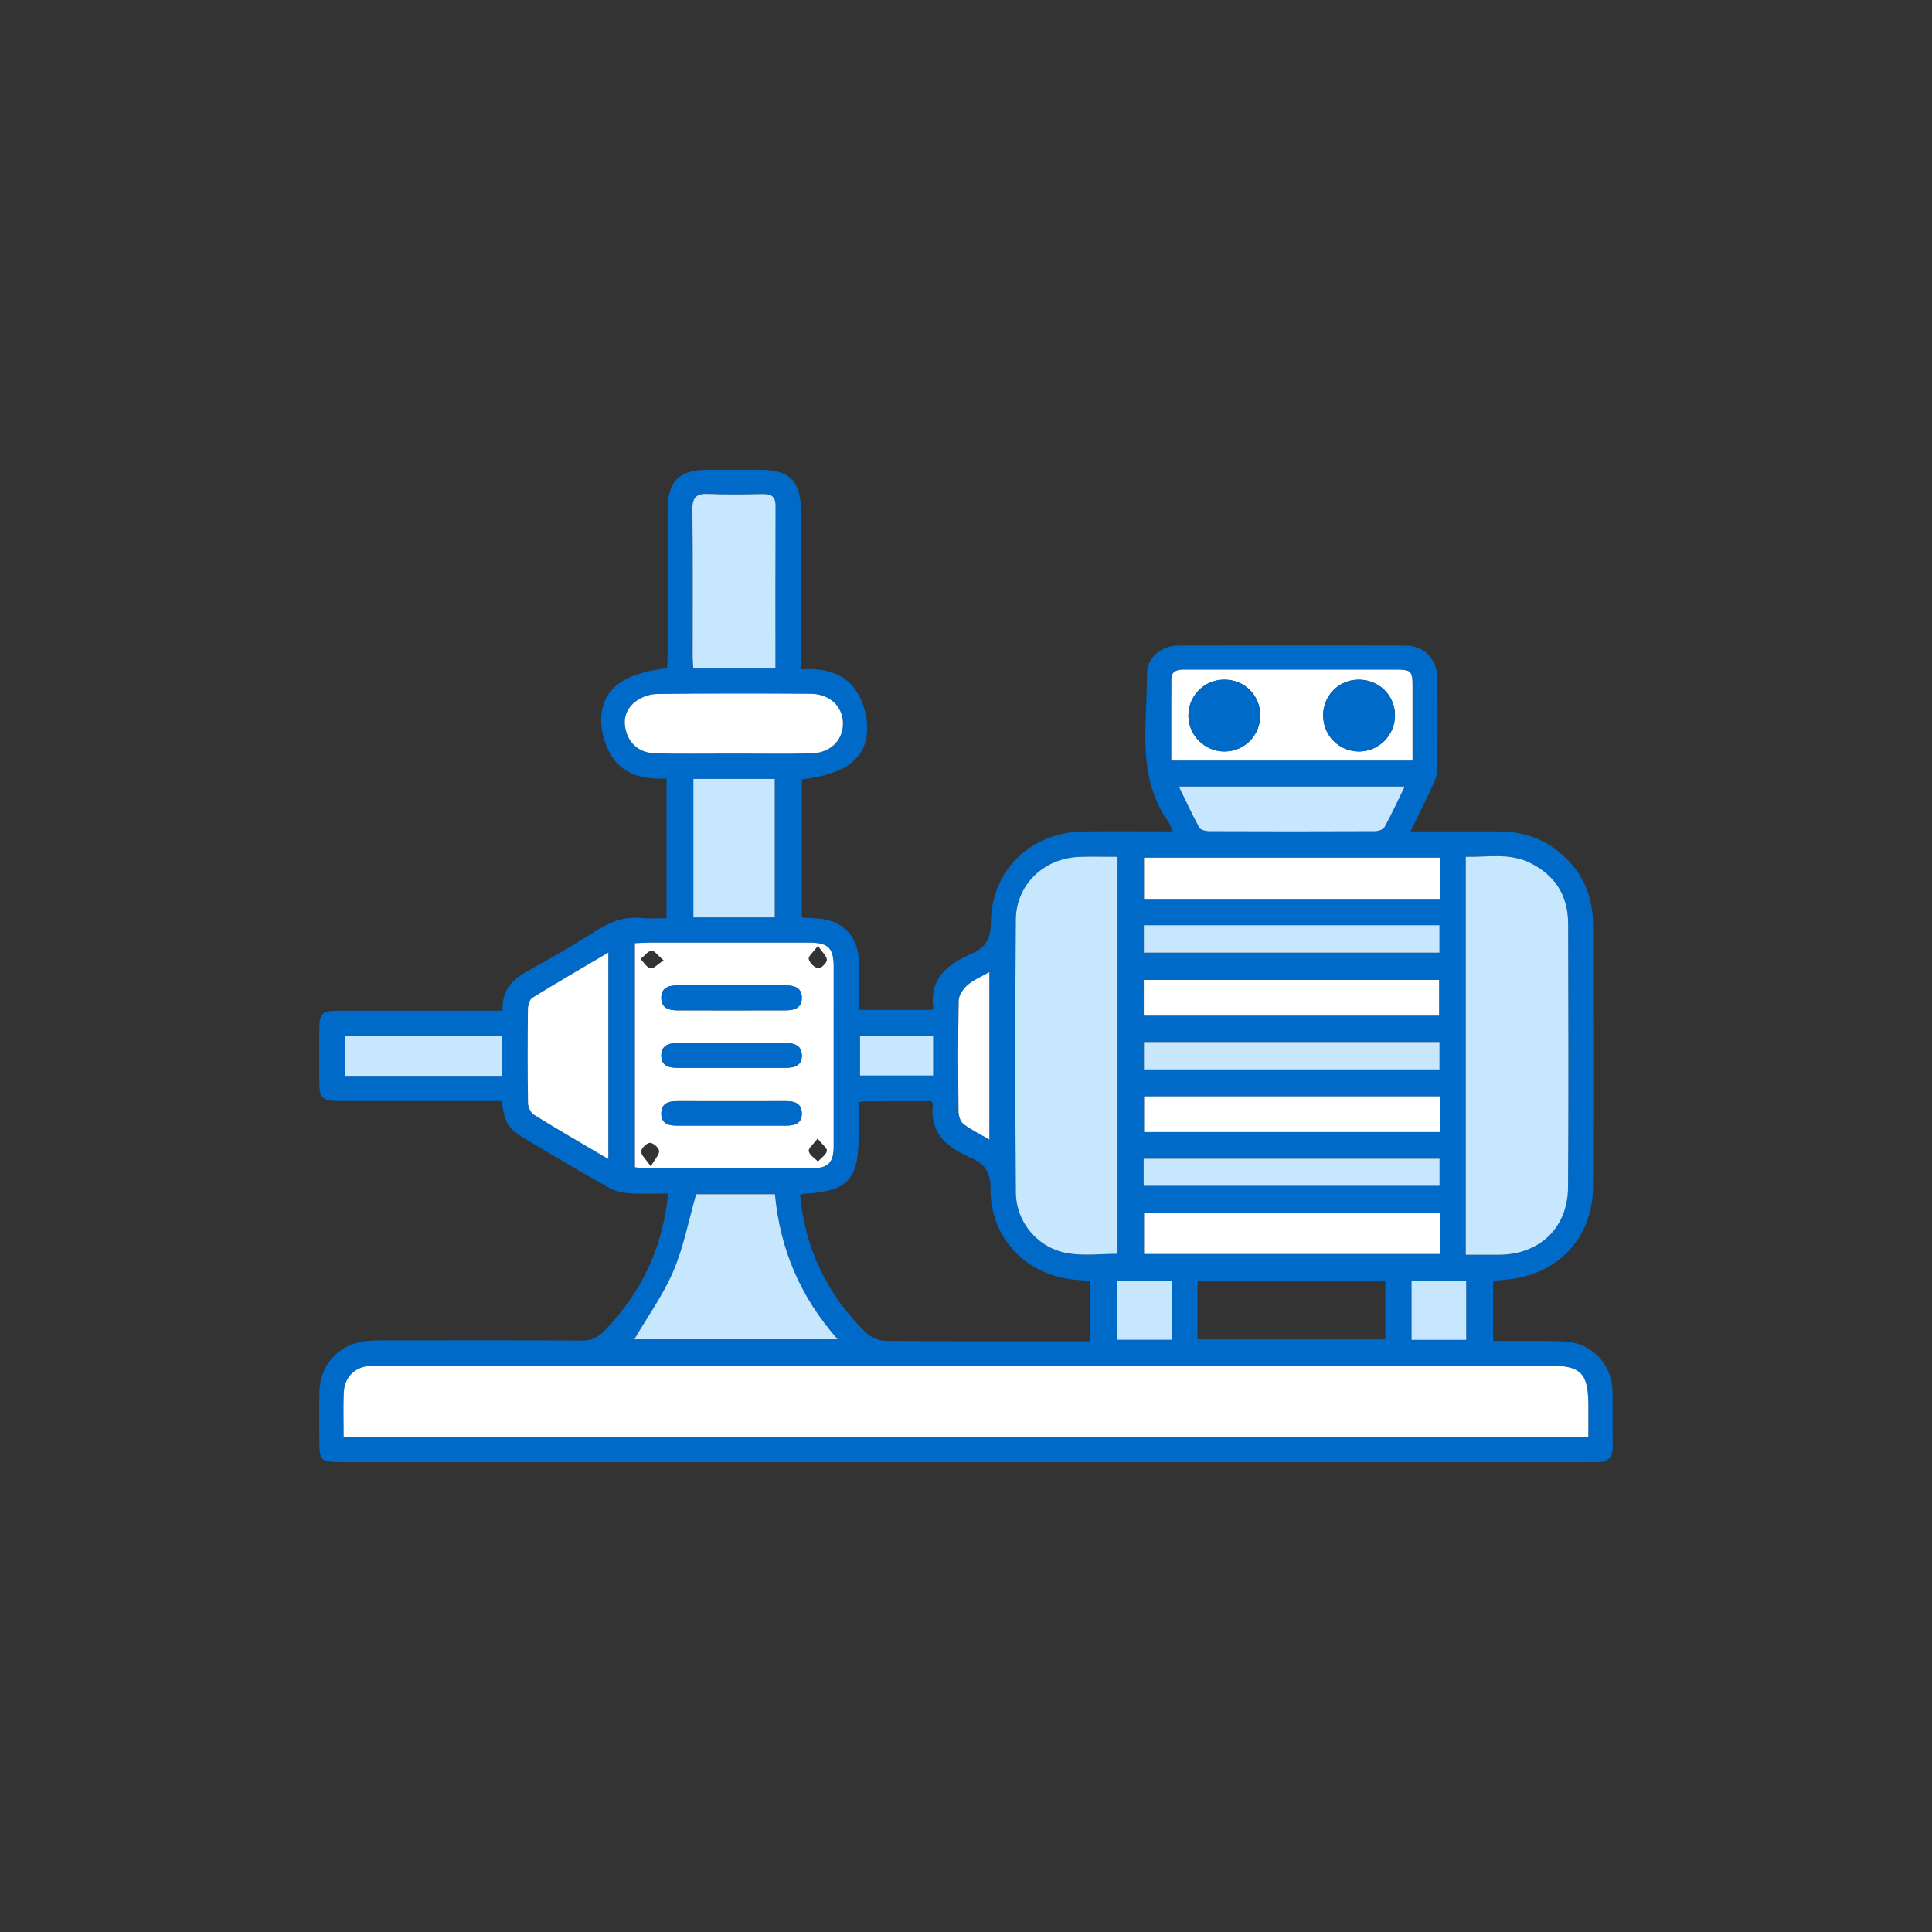 <?xml version="1.0" encoding="UTF-8"?>
<svg id="_Слой_1" data-name="Слой 1" xmlns="http://www.w3.org/2000/svg" width="200" height="200" viewBox="0 0 200 200">
  <rect x="0" y="0" width="200" height="200" fill="#333333" stroke="none"/>
  <defs>
    <style>
      .cls-1 {
        fill: #c7e7ff;
      }

      .cls-1, .cls-2, .cls-3 {
        stroke-width: 0px;
      }

      .cls-2 {
        fill: #fff;
      }

      .cls-3 {
        fill: #006ac9;
      }
    </style>
  </defs>
  <path class="cls-3" d="m121.394,86.066c-.199-.458-.265-.729-.415-.94-3.382-4.737-2.217-10.158-2.247-15.374-.01-1.694,1.497-2.918,3.232-2.924,7.86-.028,15.72-.031,23.58.003,1.839.008,3.201,1.375,3.234,3.229.058,3.243.04,6.489-.002,9.733-.007.518-.251,1.056-.476,1.544-.701,1.52-1.445,3.021-2.269,4.728,3.118,0,6.026.004,8.934-.001,2.106-.004,4.084.448,5.826,1.678,2.783,1.965,4.124,4.702,4.132,8.077.02,9.002.036,18.005-.005,27.007-.025,5.357-3.697,9.21-9.057,9.646-.406.033-.812.072-1.294.114v6.23c2.068,0,4.108-.021,6.147.01.817.012,1.664.021,2.442.233,2.179.593,3.697,2.562,3.766,4.851.058,1.918-.007,3.839.034,5.757.026,1.239-.547,1.763-1.747,1.699-.273-.015-.548-.001-.822-.001-42.91 0-85.82 0-128.73-0-2.579-0-2.606-.027-2.605-2.61.001-1.599-.03-3.2.017-4.798.078-2.614,1.923-4.682,4.507-5.08.628-.097,1.273-.12,1.911-.12,6.9-.008,13.801-.027,20.701.018,1.01.007,1.706-.314,2.388-1.019,3.787-3.913,6.037-8.526,6.583-14.197-1.358,0-2.659.067-3.949-.026-.743-.053-1.546-.225-2.187-.584-2.826-1.585-5.604-3.256-8.399-4.899-2.063-1.212-2.316-1.589-2.692-4.067-1.848,0-3.715 0-5.583-0-3.793-0-7.586.007-11.379-.003-1.597-.004-1.909-.327-1.918-1.938-.01-1.828-.01-3.656 0-5.484.009-1.656.266-1.926,1.91-1.928,5.164-.009,10.328-.003,15.491-.004.493-0.0.987,0,1.588,0-.136-2.149,1.038-3.264,2.691-4.163,2.404-1.309,4.77-2.698,7.079-4.168,1.443-.919,2.908-1.434,4.628-1.255.807.084,1.63.014,2.558.014v-14.46c-2.3.122-4.528-.335-5.777-2.472-.631-1.079-1.031-2.486-.989-3.727.105-3.101,2.314-4.703,6.815-5.215.021-.462.061-.946.062-1.431.005-4.981-.005-9.962.006-14.943.007-3.01,1.156-4.16,4.129-4.171,1.828-.007,3.656-.006,5.484-0,2.98.01,4.17,1.176,4.176,4.133.011,4.935.003,9.871.003,14.806 0.0.501,0,1.002,0,1.714,2.38-.153,4.599.329,5.863,2.443.64,1.071,1.031,2.479,1.005,3.723-.064,3.088-2.239,4.68-6.76,5.233v14.289c.366.025.759.068,1.153.075,3.01.052,4.735,1.769,4.777,4.793.021,1.541.004,3.083.004,4.702h7.507c.055-.063.169-.138.161-.196-.431-3.118,1.559-4.56,3.976-5.629,1.462-.646,1.975-1.552,1.987-3.227.041-5.403,4.117-9.331,9.542-9.419,3.012-.049,6.026-.009,9.269-.009Zm-85.818,62.669h128.846c0-1.149 0-2.194-0-3.24-0-3.364-.756-4.127-4.089-4.128-40.211-0-80.423-0-120.634 0-.411,0-.823-.011-1.234.008-1.7.079-2.814,1.145-2.878,2.854-.055,1.457-.011,2.917-.011,4.506Zm47.249-25.02c.535,5.647,2.853,10.386,6.863,14.279.487.473,1.334.806,2.018.812,6.574.06,13.149.036,19.723.036.445,0,.89 0,1.397 0v-6.239c-.682-.057-1.274-.089-1.862-.158-4.881-.572-8.468-4.414-8.422-9.345.016-1.691-.54-2.573-1.99-3.213-2.421-1.068-4.388-2.521-3.964-5.628.008-.059-.109-.135-.22-.264-2.229,0-4.51-.002-6.791.004-.174 0-.348.053-.691.108,0,1.145 0,2.271-0,3.397-.001,4.66-1.073,5.807-5.689,6.087-.086.005-.17.054-.373.123Zm32.861-35.018c-1.378,0-2.646-.033-3.912.006-3.68.115-6.584,2.842-6.615,6.507-.077,9.408-.068,18.818.002,28.226.023,3.152,2.342,5.826,5.452,6.316,1.633.257,3.339.045,5.073.045v-41.1Zm36.051,41.198c1.259,0,2.35.007,3.44-.001,4.219-.031,7.122-2.788,7.148-7.001.056-9.092.031-18.185.008-27.278-.008-2.923-1.375-5.066-4.016-6.327-2.115-1.01-4.348-.544-6.58-.591v41.198Zm-86.013-32.252v23.178c.25.041.423.095.596.095,5.979.006,11.958.022,17.936-.001,1.506-.006,2.037-.634,2.039-2.27.009-6.161.006-12.323.002-18.484-.001-2.049-.532-2.578-2.593-2.579-5.522-.004-11.045-.003-16.567.001-.445 0-.89.037-1.414.06Zm14.498,25.982h-8.157c-.788,2.748-1.296,5.471-2.358,7.958-1.057,2.475-2.669,4.713-4.038,7.056h21.044c-3.892-4.408-5.967-9.372-6.49-15.014Zm.052-54.419c0-5.703-.014-11.265.013-16.826.005-.994-.452-1.248-1.341-1.232-1.869.034-3.742.073-5.607-.012-1.241-.057-1.678.337-1.663,1.621.062,5.106.024,10.214.029,15.321 0.0.353.041.707.068,1.128h8.502Zm65.951,9.522c0-2.552.002-4.966-.001-7.381-.002-1.982-.042-2.023-1.967-2.023-4.844-.002-9.688-.001-14.532-.001-2.376 0-4.753.008-7.129-.003-.709-.003-1.326.119-1.332.987-.018,2.778-.007,5.556-.007,8.421h24.967Zm-83.253,41.251v-21.366c-2.725,1.607-5.312,3.103-7.854,4.673-.293.181-.462.771-.467,1.173-.037,3.237-.043,6.474.007,9.711.007.423.277,1.021.615,1.231,2.469,1.529,4.986,2.979,7.699,4.579Zm86.071-31.191h-30.611v4.266h30.611v-4.266Zm-.002,36.772h-30.605v4.252h30.605v-4.252Zm-73.153-47.551c2.69,0,5.381.039,8.069-.013,1.978-.038,3.315-1.351,3.305-3.1-.009-1.748-1.35-3.058-3.333-3.072-5.288-.039-10.577-.04-15.865.017-.727.008-1.558.275-2.152.692-1.096.77-1.486,1.922-1.07,3.26.423,1.36,1.49,2.174,3.113,2.203,2.643.048,5.288.013,7.933.014Zm48.084,60.637h19.432v-6.045h-19.432v6.045Zm-43.77-58.013h-8.422v14.337h8.422v-14.337Zm68.837,32.862h-30.6v3.695h30.6v-3.695Zm-.066-8.357v-3.701h-30.566v3.701h30.566Zm-3.556-23.714h-23.378c.737,1.513,1.372,2.907,2.109,4.245.136.248.685.377,1.044.378,5.7.023,11.401.023,17.101-.001.352-.002.884-.153,1.023-.405.738-1.341,1.377-2.736,2.101-4.217Zm-27.005,17.194h30.6v-2.838h-30.6v2.838Zm30.605,9.25h-30.596v2.839h30.596v-2.839Zm-30.628,14.888h30.633v-2.805h-30.633v2.805Zm-66.438-15.516h-16.273v4.131h16.273v-4.131Zm50.466-6.606c-.879.504-1.662.815-2.257,1.339-.444.391-.904,1.053-.915,1.603-.078,3.826-.058,7.655-.019,11.483.005.444.192,1.047.512,1.294.773.596,1.676,1.025,2.679,1.611v-17.328Zm18.909,31.97h-5.699v6.089h5.699v-6.089Zm24.797,6.097h5.657v-6.108h-5.657v6.108Zm-49.526-31.475h-7.568v4.11h7.568v-4.11Z"/>
  <path class="cls-2" d="m35.576,148.735c0-1.589-.043-3.049.011-4.506.064-1.708,1.178-2.774,2.878-2.854.41-.019.822-.008,1.234-.008,40.211-0,80.423-0,120.634-0,3.333 0,4.089.764,4.089,4.128 0,1.046 0,2.091 0,3.24H35.576Z"/>
  <path class="cls-1" d="m115.686,88.697v41.1c-1.734,0-3.44.212-5.073-.045-3.11-.49-5.428-3.164-5.452-6.316-.07-9.408-.08-18.818-.002-28.226.03-3.665,2.934-6.392,6.615-6.507,1.266-.04,2.534-.006,3.912-.006Z"/>
  <path class="cls-1" d="m151.737,129.895v-41.198c2.231.047,4.464-.42,6.58.591,2.641,1.261,4.008,3.404,4.016,6.327.024,9.093.048,18.185-.008,27.278-.026,4.213-2.929,6.97-7.148,7.001-1.09.008-2.181.001-3.44.001Z"/>
  <path class="cls-2" d="m65.724,97.643c.523-.023.969-.059,1.414-.06,5.522-.004,11.045-.005,16.567-.001,2.061.002,2.592.53,2.593,2.579.004,6.161.006,12.323-.002,18.484-.002,1.636-.534,2.264-2.039,2.27-5.979.022-11.957.007-17.936.001-.173-0-.345-.054-.596-.095v-23.178Zm9.998,6.947c1.872,0,3.745.005,5.617-.002.91-.004,1.694-.253,1.66-1.352-.032-1.019-.798-1.223-1.644-1.224-3.745-.004-7.49-.004-11.234-0-.911.001-1.7.243-1.662,1.344.035,1.008.797,1.229,1.645,1.232,1.872.006,3.745.002,5.617.002Zm-.003,11.927c1.872,0,3.744-.007,5.616.003.92.005,1.704-.204,1.664-1.315-.036-1.008-.778-1.218-1.643-1.216-3.744.007-7.488.007-11.233-0-.928-.002-1.691.239-1.664,1.331.025,1.028.788,1.204,1.643,1.2,1.872-.009,3.744-.003,5.616-.003Zm-.133-5.982c1.917,0,3.835.001,5.752-0.0.91-.001,1.706-.222,1.661-1.332-.041-1.003-.788-1.22-1.648-1.219-3.744.003-7.487.003-11.231 0-.923-.001-1.69.252-1.661,1.342.027,1.026.803,1.208,1.647,1.209,1.826.002,3.652.001,5.478.001Zm-8.214,10.209c.45-.786.895-1.219.862-1.611-.027-.324-.631-.847-.958-.831-.336.016-.902.577-.902.901-0.0.397.482.793.997,1.542Zm17.265-2.877c-.443.591-.978,1.005-.918,1.296.083.406.611.72.949,1.074.332-.361.855-.688.93-1.096.053-.291-.497-.692-.961-1.274Zm.034-19.956c-.488.664-1.015,1.081-.952,1.369.087.395.582.878.978.961.251.052.896-.552.901-.869.006-.39-.47-.787-.927-1.461Zm-15.971,1.508c-.586-.495-.961-1.044-1.254-1.002-.411.058-.76.553-1.136.862.339.344.631.87,1.031.97.291.073.723-.417,1.358-.829Z"/>
  <path class="cls-1" d="m80.222,123.625c.523,5.642,2.598,10.607,6.49,15.014h-21.044c1.369-2.343,2.982-4.581,4.038-7.056,1.062-2.487,1.57-5.21,2.358-7.958h8.157Z"/>
  <path class="cls-1" d="m80.274,69.206h-8.502c-.026-.421-.067-.775-.068-1.128-.004-5.107.034-10.214-.029-15.321-.016-1.284.422-1.678,1.663-1.621,1.866.085,3.738.046,5.607.012.889-.016,1.346.238,1.341,1.232-.027,5.561-.013,11.123-.013,16.826Z"/>
  <path class="cls-2" d="m146.225,78.728h-24.967c0-2.865-.012-5.643.007-8.421.006-.868.623-.99,1.332-.987,2.376.01,4.753.003,7.129.003,4.844-0,9.688-.001,14.532.001,1.925.001,1.965.042,1.967,2.023.003,2.414.001,4.829.001,7.381Zm-19.526-8.369c-2.077.023-3.72,1.721-3.675,3.796.044,2.001,1.706,3.632,3.71,3.639,2.081.007,3.726-1.647,3.723-3.744-.003-2.1-1.647-3.714-3.758-3.69Zm13.99,7.435c2.057-.003,3.735-1.703,3.72-3.767-.015-2.075-1.696-3.697-3.798-3.666-2.035.03-3.624,1.637-3.636,3.678-.013,2.092,1.635,3.758,3.714,3.755Z"/>
  <path class="cls-2" d="m62.972,119.979c-2.713-1.599-5.23-3.05-7.699-4.579-.338-.21-.609-.808-.615-1.231-.051-3.236-.044-6.474-.007-9.711.005-.403.175-.993.467-1.173,2.542-1.57,5.129-3.066,7.854-4.673v21.366Z"/>
  <path class="cls-2" d="m149.043,88.788v4.266h-30.611v-4.266h30.611Z"/>
  <path class="cls-2" d="m149.041,125.56v4.252h-30.605v-4.252h30.605Z"/>
  <path class="cls-2" d="m75.888,78.008c-2.644-0-5.289.035-7.933-.013-1.623-.029-2.69-.843-3.113-2.203-.416-1.338-.025-2.49,1.07-3.26.593-.417,1.424-.684,2.152-.692,5.288-.057,10.577-.056,15.865-.017,1.983.015,3.323,1.325,3.333,3.072.009,1.748-1.327,3.061-3.305,3.1-2.689.052-5.38.013-8.069.013Z"/>
  <path class="cls-1" d="m80.202,80.633v14.337h-8.422v-14.337h8.422Z"/>
  <path class="cls-2" d="m149.039,113.495v3.695h-30.6v-3.695h30.6Z"/>
  <path class="cls-2" d="m148.973,105.138h-30.566v-3.701h30.566v3.701Z"/>
  <path class="cls-1" d="m145.417,81.425c-.724,1.481-1.363,2.876-2.101,4.217-.139.252-.671.404-1.023.405-5.7.025-11.401.024-17.101.001-.359-.001-.907-.13-1.044-.378-.737-1.338-1.372-2.733-2.109-4.245h23.378Z"/>
  <path class="cls-1" d="m118.412,98.618v-2.838h30.6v2.838h-30.6Z"/>
  <path class="cls-1" d="m149.017,107.868v2.839h-30.596v-2.839h30.596Z"/>
  <path class="cls-1" d="m118.389,122.757v-2.805h30.633v2.805h-30.633Z"/>
  <path class="cls-1" d="m51.951,107.241v4.131h-16.273v-4.131h16.273Z"/>
  <path class="cls-2" d="m102.417,100.635v17.328c-1.003-.585-1.905-1.014-2.679-1.611-.32-.247-.507-.85-.512-1.294-.039-3.828-.059-7.656.019-11.483.011-.55.471-1.211.915-1.603.595-.524,1.378-.835,2.257-1.339Z"/>
  <path class="cls-1" d="m121.326,132.605v6.089h-5.699v-6.089h5.699Z"/>
  <path class="cls-1" d="m146.124,138.702v-6.108h5.657v6.108h-5.657Z"/>
  <path class="cls-1" d="m96.598,107.227v4.11h-7.568v-4.11h7.568Z"/>
  <path class="cls-3" d="m75.722,104.59c-1.872-0-3.745.004-5.617-.002-.848-.003-1.61-.224-1.645-1.232-.038-1.101.75-1.344,1.662-1.344,3.745-.003,7.49-.003,11.234 0.0.846.001,1.613.205,1.644,1.224.034,1.098-.75,1.348-1.66,1.352-1.872.007-3.745.002-5.617.002Z"/>
  <path class="cls-3" d="m75.718,116.518c-1.872-0-3.744-.006-5.616.003-.855.004-1.617-.172-1.643-1.2-.027-1.092.736-1.333,1.664-1.331,3.744.008,7.488.007,11.233 0.0.865-.002,1.606.209,1.643,1.216.04,1.111-.745,1.32-1.664,1.315-1.872-.01-3.744-.003-5.616-.003Z"/>
  <path class="cls-3" d="m75.586,110.535c-1.826-0-3.652.001-5.478-.001-.844-.001-1.62-.183-1.647-1.209-.029-1.09.738-1.342,1.661-1.342,3.744.003,7.487.003,11.231-0.0.859-.001,1.607.216,1.648,1.219.045,1.11-.751,1.332-1.661,1.332-1.917.001-3.835 0-5.752 0Z"/>
  <path class="cls-3" d="m126.698,70.359c2.111-.024,3.755,1.591,3.758,3.69.003,2.097-1.643,3.752-3.723,3.744-2.004-.007-3.666-1.638-3.71-3.639-.045-2.076,1.598-3.773,3.675-3.796Z"/>
  <path class="cls-3" d="m140.688,77.794c-2.079.003-3.727-1.662-3.714-3.755.012-2.041,1.601-3.649,3.636-3.678,2.102-.031,3.782,1.592,3.798,3.666.015,2.064-1.663,3.763-3.72,3.767Z"/>
</svg>